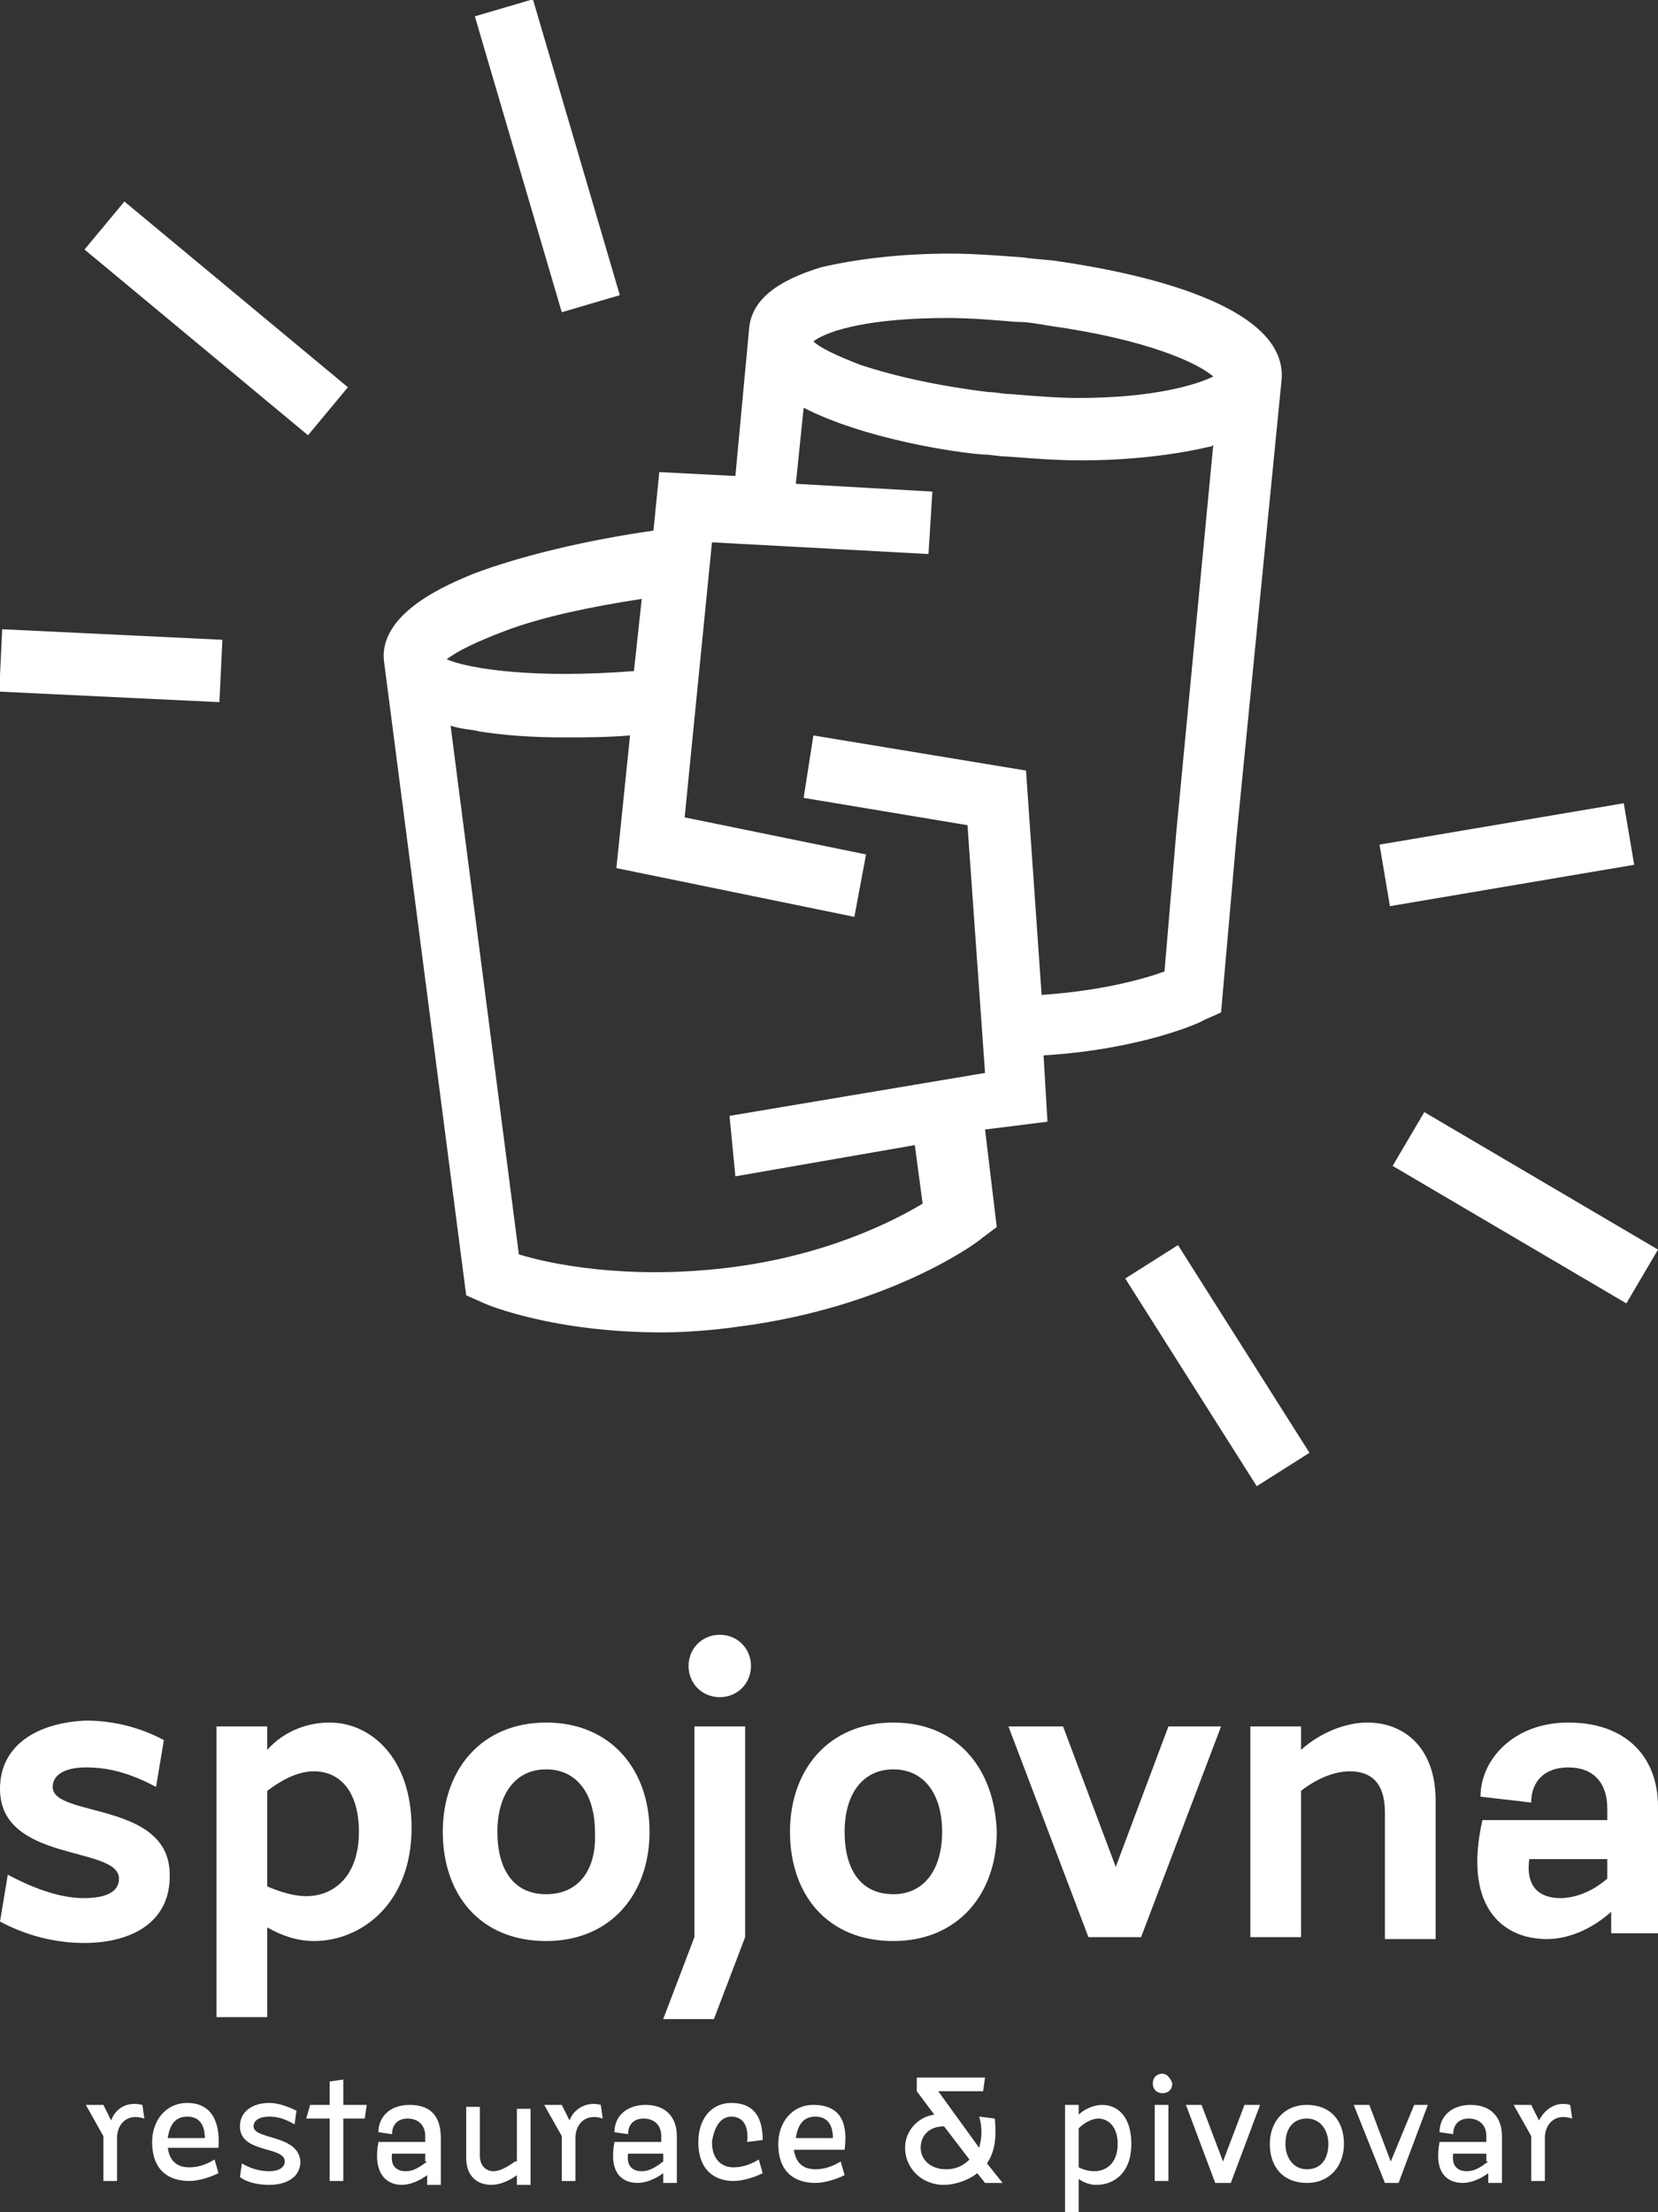 <?xml version="1.0" encoding="utf-8"?>
<!-- Generator: Adobe Illustrator 22.0.1, SVG Export Plug-In . SVG Version: 6.00 Build 0)  -->
<svg version="1.1" id="Layer_1" xmlns="http://www.w3.org/2000/svg" xmlns:xlink="http://www.w3.org/1999/xlink" x="0px" y="0px"
	 viewBox="0 0 85 113.4" style="enable-background:new 0 0 85 113.4;" xml:space="preserve">
<rect x="0" y="0" width="85" height="113.4" fill="#333333" stroke="none"/>
<style type="text/css">
	.st0{fill:#FFFFFF;}
</style>
<g>
	<g>
		<g>
			<path class="st0" d="M53.7,57.5l-0.2-3.4c5-0.3,8.1-1.7,8.2-1.8l0.9-0.4l0.8-9.1l2.3-23.3c0,0,0,0,0,0c0.4-4.2-8.7-5.7-11.4-6.1
				c-0.6-0.1-1.2-0.1-1.8-0.2c-1.3-0.1-2.6-0.2-3.8-0.2c-2.6,0-4.9,0.3-6.6,0.7c-2.3,0.7-3.6,1.7-3.7,3.2l-0.7,7.5l-3.9-0.2l-0.3,3
				c-3.5,0.5-6.8,1.3-9.2,2.2c-1.2,0.5-5,2-4.6,4.6c0,0,0,0,0,0h0l4.2,32.4l0.9,0.4c0.2,0.1,3.6,1.5,9.1,1.5c1.2,0,2.6-0.1,4-0.3
				c7.7-1,12.2-4.3,12.4-4.5l0.8-0.6l-0.6-5L53.7,57.5z M48.6,16.3c1.1,0,2.3,0.1,3.5,0.2c0.6,0,1.1,0.1,1.7,0.2
				c5,0.7,7.6,1.9,8.4,2.6c-0.8,0.4-3,1.1-6.9,1.1c-1.1,0-2.3-0.1-3.5-0.2c-0.4,0-0.7-0.1-1.1-0.1c-2.5-0.3-4.8-0.8-6.6-1.4
				c-1.3-0.5-2.1-0.9-2.4-1.2C42.5,16.9,44.7,16.3,48.6,16.3z M26,32.3c1.9-0.7,4.3-1.2,6.9-1.6l-0.4,3.7c-5.1,0.4-8.4-0.1-9.6-0.6
				C23.4,33.4,24.4,32.9,26,32.3z M37.7,60.3l9.2-1.6l0.4,3c-1.5,0.9-5,2.7-10.1,3.3c-5.1,0.6-9-0.2-10.6-0.7l-3.5-27.1
				c0.6,0.2,1.2,0.2,1.5,0.3c1.3,0.2,2.7,0.3,4.3,0.3c1.1,0,2.2,0,3.4-0.1l-0.7,6.8l12.2,2.5l0.6-3.2l-9.3-1.9l1.4-14.1l11.1,0.6
				l0.2-3.2l-7-0.4l0.4-3.9c3.1,1.6,7.8,2.3,9.2,2.4c0.4,0,0.8,0.1,1.2,0.1c1.3,0.1,2.6,0.2,3.8,0.2c2.6,0,4.9-0.3,6.6-0.7
				c0.1,0,0.1,0,0.2-0.1l-1.9,19.9l-0.6,7.1c-1.1,0.4-3.3,1-6.3,1.2l-0.8-11.5l-10.9-1.8l-0.5,3.2l8.4,1.4l0.9,12.7l-13.1,2.2
				L37.7,60.3z"/>
		</g>
		<g>
			
				<rect x="26.5" y="0.1" transform="matrix(0.96 -0.282 0.282 0.96 -1.124 8.214)" class="st0" width="3.1" height="15.8"/>
			
				<rect x="9.5" y="8.9" transform="matrix(0.639 -0.769 0.769 0.639 -8.582 14.409)" class="st0" width="3.2" height="14.9"/>
			
				<rect x="70.9" y="42.2" transform="matrix(0.986 -0.167 0.167 0.986 -6.232 13.527)" class="st0" width="12.7" height="3.2"/>
			
				<rect x="76.6" y="54.9" transform="matrix(0.507 -0.862 0.862 0.507 -14.764 97.961)" class="st0" width="3.2" height="13.9"/>
			
				<rect x="60.8" y="63.7" transform="matrix(0.845 -0.535 0.535 0.845 -27.768 44.239)" class="st0" width="3.2" height="12.6"/>
			
				<rect x="4.1" y="28.4" transform="matrix(4.781584e-02 -0.999 0.999 4.781584e-02 -28.608 38.191)" class="st0" width="3.2" height="11.3"/>
		</g>
	</g>
	<g>
		<path class="st0" d="M5.7,108.7l-0.4-0.8H4.4l0.9,1.6v2.3H6v-2.2c0-0.7,0.5-1.3,1.4-1l-0.1-0.7C6.5,107.7,5.9,108.1,5.7,108.7z"/>
		<path class="st0" d="M9.6,107.8c-1.1,0-1.8,0.9-1.8,2c0,1.5,0.9,2,1.9,2c0.5,0,1.1-0.2,1.5-0.4l-0.2-0.7c-0.5,0.3-0.9,0.4-1.3,0.4
			c-0.6,0-1-0.3-1.1-1h2.6C11.3,108.7,10.8,107.8,9.6,107.8z M8.6,109.6c0.1-0.7,0.4-1.1,1-1.1c0.6,0,0.9,0.4,0.9,1.1L8.6,109.6z"/>
		<path class="st0" d="M13,109c0-0.3,0.3-0.5,0.8-0.5c0.4,0,0.8,0.1,1.3,0.4l0.1-0.7c-0.4-0.2-0.9-0.4-1.4-0.4
			c-0.8,0-1.5,0.4-1.5,1.2c0,1.4,2.3,1,2.3,1.8c0,0.3-0.3,0.5-0.8,0.5c-0.4,0-0.9-0.1-1.4-0.4l-0.1,0.7c0.4,0.3,1,0.4,1.5,0.4
			c0.9,0,1.6-0.4,1.6-1.2C15.3,109.4,13,109.7,13,109z"/>
		<polygon class="st0" points="17.6,106.6 16.9,106.7 16.9,107.9 15.9,107.9 15.7,108.6 16.9,108.6 16.9,111.8 17.6,111.8 
			17.6,108.6 18.7,108.6 18.8,107.9 17.6,107.9 		"/>
		<path class="st0" d="M21,107.9c-1,0-1.6,0.6-1.6,1.4l0.7,0.1c0-0.5,0.3-0.8,0.8-0.8c0.5,0,0.9,0.3,0.9,0.9v0.3h-2.4
			c-0.3,1.6,0.4,2.2,1.2,2.2c0.4,0,0.9-0.2,1.3-0.5v0.5h0.7v-2.4C22.6,108.4,22,107.9,21,107.9z M21.9,110.8
			c-0.4,0.3-0.7,0.5-1.1,0.5c-0.4,0-0.8-0.2-0.7-0.9h1.7V110.8z"/>
		<path class="st0" d="M26.4,110.8c-0.4,0.3-0.8,0.5-1.1,0.5c-0.4,0-0.7-0.3-0.7-0.8v-2.5l-0.7,0v2.6c0,1,0.6,1.4,1.3,1.4
			c0.4,0,0.9-0.2,1.3-0.5v0.5h0.7v-3.9h-0.7V110.8z"/>
		<path class="st0" d="M29.2,108.7l-0.4-0.8h-0.9l0.9,1.6v2.3h0.7l0-2.2c0-0.7,0.5-1.3,1.4-1l-0.1-0.7
			C30.1,107.7,29.4,108.1,29.2,108.7z"/>
		<path class="st0" d="M33.1,107.9c-1,0-1.6,0.6-1.6,1.4l0.7,0.1c0-0.5,0.3-0.8,0.8-0.8c0.5,0,0.9,0.3,0.9,0.9v0.3h-2.4
			c-0.3,1.6,0.4,2.1,1.2,2.1c0.4,0,0.9-0.2,1.3-0.5v0.5h0.7v-2.4C34.7,108.5,34.1,107.9,33.1,107.9z M34,110.8
			c-0.4,0.3-0.7,0.5-1.1,0.5c-0.4,0-0.8-0.2-0.7-0.9H34V110.8z"/>
		<path class="st0" d="M37.5,108.5c0.6,0,0.9,0.5,0.8,1.3l0.8-0.1c0-1.1-0.4-1.9-1.6-1.9c-1.1,0-1.7,0.9-1.7,2c0,1.5,0.9,2,1.8,2
			c0.5,0,1.1-0.2,1.5-0.4l-0.2-0.7c-0.5,0.3-0.9,0.4-1.3,0.4c-0.6,0-1.1-0.4-1.1-1.3C36.6,109.1,36.9,108.5,37.5,108.5z"/>
		<path class="st0" d="M41.7,107.9c-1.1,0-1.8,0.9-1.8,2c0,1.5,0.9,2,1.9,2c0.5,0,1.1-0.2,1.5-0.4l-0.2-0.7
			c-0.5,0.3-0.9,0.4-1.3,0.4c-0.6,0-1-0.3-1.1-1h2.6C43.5,108.7,43,107.9,41.7,107.9z M40.8,109.6c0.1-0.7,0.4-1.1,1-1.1
			c0.6,0,0.9,0.4,0.9,1.1H40.8z"/>
		<path class="st0" d="M51,108.6l-0.8-0.1c0.2,0.7,0.1,1.2,0,1.6l-2.1-2.9h2.3l0.1-0.7H47v0.7l0.9,1.2c-0.8,0.1-1.5,0.8-1.5,1.7
			c0,1,0.8,1.9,2,1.9c0.5,0,1.2-0.2,1.7-0.6l0.4,0.5h0.9l-0.8-1C51,110.3,51.1,109.6,51,108.6z M48.5,111.2c-0.8,0-1.3-0.5-1.3-1.1
			c0-0.6,0.4-1.1,1.2-1.1l1.3,1.7C49.3,111.1,48.9,111.2,48.5,111.2z"/>
		<path class="st0" d="M56.5,107.9c-0.4,0-0.9,0.2-1.2,0.5v-0.5h-0.7l0,5.5h0.7v-1.7c0.3,0.2,0.6,0.3,0.9,0.3c0.9,0,1.8-0.6,1.8-2.1
			C58,108.5,57.3,107.9,56.5,107.9z M56.1,111.3c-0.3,0-0.6-0.1-0.8-0.2l0-2c0.3-0.3,0.7-0.5,1-0.5c0.5,0,1,0.4,1,1.3
			C57.3,110.9,56.7,111.3,56.1,111.3z"/>
		<rect x="59.2" y="107.9" class="st0" width="0.7" height="3.9"/>
		<path class="st0" d="M59.6,106.3c-0.3,0-0.5,0.2-0.5,0.5c0,0.3,0.2,0.5,0.5,0.5c0.3,0,0.5-0.2,0.5-0.5
			C60,106.5,59.8,106.3,59.6,106.3z"/>
		<polygon class="st0" points="62.7,110.8 61.6,107.9 60.8,107.9 62.3,111.9 63.1,111.9 64.6,107.9 63.8,107.9 		"/>
		<path class="st0" d="M67,107.9c-1.2,0-1.9,0.9-1.9,2c0,1.2,0.7,2,1.9,2c1.2,0,1.9-0.9,1.9-2C68.9,108.7,68.2,107.9,67,107.9z
			 M67,111.2c-0.7,0-1.1-0.6-1.1-1.3c0-0.8,0.4-1.3,1.1-1.3c0.7,0,1.1,0.6,1.1,1.3C68.1,110.7,67.7,111.2,67,111.2z"/>
		<polygon class="st0" points="71.3,110.8 70.2,107.9 69.4,107.9 71,111.9 71.7,111.9 73.2,107.9 72.5,107.9 		"/>
		<path class="st0" d="M75.4,107.9c-1,0-1.6,0.6-1.6,1.4l0.7,0.1c0-0.5,0.3-0.8,0.8-0.8c0.5,0,0.9,0.3,0.9,0.9v0.3h-2.4
			c-0.3,1.6,0.4,2.1,1.2,2.1c0.4,0,0.9-0.2,1.3-0.5v0.5H77l0-2.4C77,108.5,76.4,107.9,75.4,107.9z M76.3,110.8
			c-0.4,0.3-0.7,0.5-1.1,0.5c-0.4,0-0.8-0.2-0.7-0.9h1.7V110.8z"/>
		<path class="st0" d="M78.9,108.7l-0.4-0.8h-0.9l0.9,1.6l0,2.3h0.7v-2.2c0-0.7,0.5-1.3,1.4-1l-0.1-0.7
			C79.8,107.7,79.2,108.1,78.9,108.7z"/>
	</g>
	<g>
		<path class="st0" d="M2.7,91.6c0-0.6,0.6-1,1.7-1c1,0,2.1,0.2,3.6,1l0.4-2.4c-1.3-0.7-2.7-1-4-1C2,88.3,0,89.4,0,91.7
			c0,3.8,6.1,2.9,6.1,4.6c0,0.7-0.7,1-1.8,1c-1.1,0-2.4-0.4-3.9-1.2l-0.4,2.4c1.3,0.7,2.8,1.1,4.3,1.1c2.5,0,4.4-1.1,4.4-3.4
			C8.8,92.3,2.7,93.2,2.7,91.6z"/>
		<path class="st0" d="M16.9,88.3c-1.1,0-2.3,0.4-3.2,1.4v-1.2h-2.6v14.9h2.6v-4.6c0.7,0.4,1.5,0.7,2.4,0.7c2.4,0,5-1.9,5-5.8
			C21.1,90.1,19,88.3,16.9,88.3z M15.7,97.2c-0.6,0-1.3-0.2-2-0.5v-4.9c0.8-0.6,1.6-1,2.4-1c1.3,0,2.3,1,2.3,3.1
			C18.4,96.2,17.1,97.2,15.7,97.2z"/>
		<path class="st0" d="M28,88.3c-3.3,0-5.3,2.4-5.3,5.6c0,3.2,1.9,5.6,5.3,5.6c3.3,0,5.3-2.4,5.3-5.6C33.3,90.7,31.3,88.3,28,88.3z
			 M28,97.1c-1.7,0-2.5-1.3-2.5-3.2c0-1.9,0.9-3.2,2.5-3.2c1.6,0,2.5,1.3,2.5,3.2C30.6,95.8,29.7,97.1,28,97.1z"/>
		<path class="st0" d="M45.8,88.3c-3.3,0-5.3,2.4-5.3,5.6c0,3.2,1.9,5.6,5.3,5.6c3.3,0,5.3-2.4,5.3-5.6C51,90.7,49.1,88.3,45.8,88.3
			z M45.8,97.1c-1.7,0-2.5-1.3-2.5-3.2c0-1.9,0.9-3.2,2.5-3.2c1.6,0,2.5,1.3,2.5,3.2C48.3,95.8,47.4,97.1,45.8,97.1z"/>
		<polygon class="st0" points="57.2,95.7 54.5,88.5 51.7,88.5 55.8,99.3 58.5,99.3 62.6,88.5 59.9,88.5 		"/>
		<path class="st0" d="M70.1,88.3c-1.1,0-2.4,0.5-3.4,1.4v-1.2h-2.6v10.8h2.6v-7.5c0.9-0.7,1.8-1,2.5-1c1.1,0,1.8,0.6,1.8,2.1v6.5
			h2.6v-7.1C73.6,89.6,72,88.3,70.1,88.3z"/>
		<path class="st0" d="M80.4,88.3c-2.8,0-4.5,1.9-4.5,3.8l2.6,0.3c0-1.1,0.7-1.8,1.9-1.8c1.3,0,2,0.8,2,2.1v0.6H76
			c-1,4.4,1,6.1,3.3,6.1c1.1,0,2.3-0.5,3.3-1.4v1.1H85v-6.5C85,90.1,83.4,88.3,80.4,88.3z M82.4,96.3c-0.8,0.7-1.7,1-2.4,1
			c-1,0-1.8-0.5-1.6-2h4V96.3z"/>
		<path class="st0" d="M36.9,83.8c-0.9,0-1.6,0.7-1.6,1.6c0,0.9,0.7,1.6,1.6,1.6c0.9,0,1.6-0.7,1.6-1.6
			C38.5,84.5,37.8,83.8,36.9,83.8z"/>
		<polygon class="st0" points="38.2,88.5 35.6,88.5 35.6,99.3 34,103.5 36.6,103.5 38.2,99.3 		"/>
	</g>
</g>
</svg>
